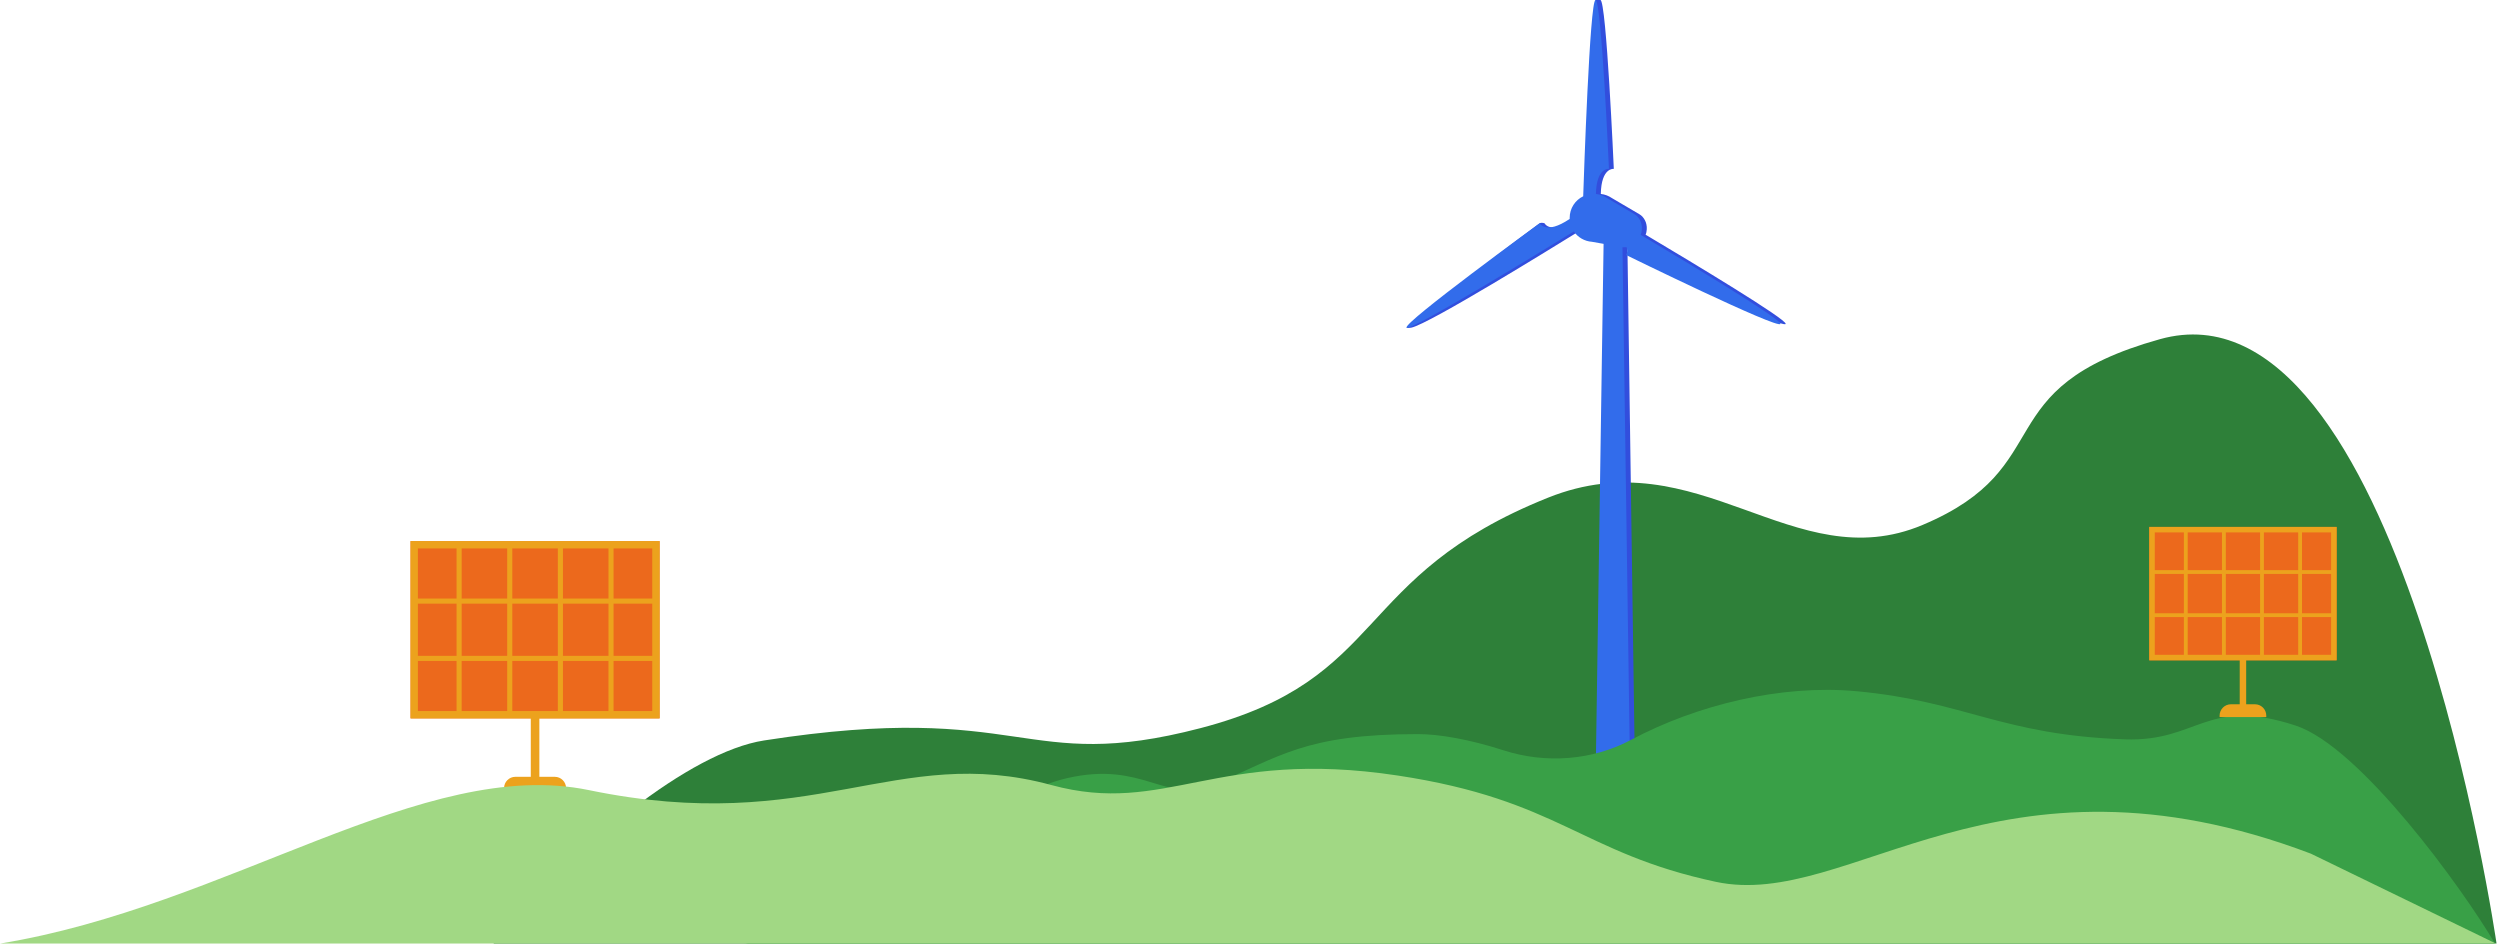 <svg width="1444" height="546" viewBox="0 0 1444 546" fill="none" xmlns="http://www.w3.org/2000/svg">
<path d="M1247.57 195.909C1146.1 224.265 1190.7 269.432 1110.46 303.217C1035.97 334.583 980.869 252.76 894.217 287.432C780.276 333.024 802.513 392.127 693.391 420.577C590.137 447.499 592.68 404.104 441.311 427.691C398.288 434.395 332.448 488.288 285.023 545H1442C1442 545 1385.93 157.247 1247.57 195.909Z" fill="#2E8039"/>
<path d="M950.505 135.745C950.865 134.714 951.122 133.58 951.174 132.446C951.225 131.466 951.174 130.538 950.968 129.662C950.813 128.785 950.505 127.96 950.093 127.187C949.733 126.465 949.219 125.795 948.704 125.177C948.138 124.609 947.572 124.094 946.903 123.733C941.655 120.64 936.355 117.547 931.107 114.453C929.203 113.164 927.042 112.288 924.623 112.03C924.932 96.564 932.136 97.543 932.136 97.543C932.136 97.543 927.814 -0.514 924.366 0.002C924.023 0.036 923.097 0.036 921.588 0.002C918.809 22.738 917.574 104.091 917.266 113.371C912.635 115.587 909.445 120.33 909.445 125.847C909.445 125.898 909.445 126.001 909.445 126.053C909.445 126.105 909.445 126.208 909.445 126.259C909.445 126.311 909.445 126.414 909.445 126.465C895.449 135.848 892.105 128.94 892.105 128.94C892.105 128.94 890.509 128.373 889.326 128.94C876.771 138.117 823.002 178.845 812.402 189.259C813.483 189.62 814.409 189.259 815.18 189.259C825.626 187.042 896.787 142.963 911.863 133.683C914.178 137.086 917.986 139.354 922.36 139.663C924.572 140.076 926.836 140.488 929.048 140.849L924.572 441H944.279L940.008 142.808C940.008 142.808 940.111 142.808 940.214 142.808C940.266 142.808 940.369 142.808 940.472 142.808C940.523 142.808 940.626 142.808 940.728 142.808C940.831 142.808 940.883 142.808 940.986 142.808C941.449 142.808 941.964 142.808 942.427 142.757C943.405 145.541 942.169 147.293 942.169 147.293C942.169 147.293 1030.16 190.393 1031.39 187.094C1032.32 184.619 978.445 152.191 950.711 135.694L950.505 135.745Z" fill="#324EDD"/>
<path d="M947.67 135.745C948.03 134.714 948.287 133.58 948.339 132.446C948.39 131.466 948.339 130.538 948.134 129.662C947.979 128.785 947.671 127.96 947.259 127.187C946.899 126.465 946.385 125.795 945.871 125.177C945.357 124.609 944.74 124.094 944.072 123.733C938.827 120.64 933.531 117.546 928.287 114.453C926.436 113.164 924.226 112.288 921.81 112.03C922.118 96.564 929.316 97.543 929.316 97.543C929.316 97.543 924.997 -0.514 921.552 0.002C918.262 0.466 914.817 102.441 914.457 113.371C909.83 115.587 906.642 120.33 906.642 125.847C906.642 125.898 906.642 126.001 906.642 126.053C906.642 126.105 906.642 126.208 906.642 126.259C906.642 126.311 906.642 126.414 906.642 126.465C892.658 135.848 889.316 128.94 889.316 128.94C889.316 128.94 810.138 186.578 812.452 189.259C814.56 191.63 893.994 142.963 909.058 133.683C911.372 137.086 915.177 139.354 919.547 139.663C921.758 140.076 924.02 140.488 926.231 140.849L921.758 441H941.449L937.131 142.808C937.131 142.808 937.285 142.808 937.336 142.808C937.439 142.808 937.491 142.808 937.542 142.808C937.645 142.808 937.696 142.808 937.799 142.808C937.902 142.808 937.953 142.808 938.056 142.808C938.519 142.808 938.982 142.808 939.496 142.757C940.473 145.541 939.238 147.293 939.238 147.293C939.238 147.293 1027.16 190.393 1028.39 187.094C1029.32 184.619 975.485 152.191 947.722 135.694L947.67 135.745Z" fill="#326CEB"/>
<path d="M1441.1 544.983C1422.51 513.414 1363.3 431.369 1326.02 419.111C1274.43 402.151 1269.9 428.513 1227.46 427.05C1156.02 424.587 1135.26 405.103 1072.33 399.25C1028.59 395.182 979.759 407.282 942.128 427.331C919.768 439.245 892.813 441.259 868.408 433.377C848.677 427.003 831.125 424.017 819.019 424.017C753.445 424.017 739.367 437.113 701.135 453.119C673.027 464.886 660.787 439.135 616.121 449.514C576.291 458.771 582.419 484.605 547.321 487.901C447.447 497.281 446.917 546.031 429 544.983H497.288H1441.1Z" fill="#39A047"/>
<path d="M380.976 312.531H237.139V414.94H380.976V312.531Z" fill="#EC691C"/>
<path d="M376.735 345.719H354.401V316.769H376.735V345.719ZM354.401 381.752H376.735V410.701H354.401V381.752ZM325.151 381.752H351.461V410.701H325.151V381.752ZM295.901 381.752H322.21V410.701H295.901V381.752ZM266.651 381.752H292.959V410.701H266.651V381.752ZM241.375 381.752H263.71V410.701H241.375V381.752ZM241.375 348.66H263.71V378.812H241.375V348.66ZM241.375 316.769H263.71V345.719H241.375V316.769ZM292.961 345.719H266.653V316.769H292.961V345.719ZM322.21 345.719H295.901V316.769H322.21V345.719ZM292.961 378.812H266.653V348.66H292.961V378.812ZM295.901 348.66H322.21V378.812H295.901V348.66ZM351.459 378.812H325.15V348.66H351.459V378.812ZM376.735 378.812H354.401V348.66H376.735V378.812ZM351.459 345.719H325.15V316.769H351.459V345.719ZM376.735 312.531H354.401H351.459H325.151H322.21H295.901H292.961H266.651H263.711H241.375H237.137V316.769V345.719V348.66V378.812V381.752V410.703V414.941H241.375H263.711H266.651H292.961H295.901H322.21H325.151H351.459H354.401H376.735H380.975V410.703V316.769V312.531H376.735Z" fill="#ECA21D"/>
<path d="M320.42 448.682H297.692C294.073 448.682 291.14 451.615 291.14 455.234V458.53H326.972V455.234C326.972 451.615 324.038 448.682 320.42 448.682Z" fill="#ECA21D"/>
<path d="M311.534 450.693H306.575V412.821H311.534V450.693Z" fill="#ECA21D"/>
<path d="M991.084 509.349C912.868 492.623 900.907 462.088 807.225 447.929C702.175 432.052 673.385 471.441 607.277 453.443C517.356 428.96 469.964 483.223 340.129 456.367C244.735 436.633 131.945 523.509 0 545H156.732H1441.64L1334.77 493.077C1153.32 424.269 1068.41 525.887 991.084 509.349Z" fill="#A1D884"/>
<path d="M1349.64 304.339H1241.41V381.395H1349.64V304.339Z" fill="#EC691C"/>
<path d="M1346.45 329.309H1329.64V307.527H1346.45V329.309ZM1329.64 356.423H1346.45V378.205H1329.64V356.423ZM1307.63 356.423H1327.43V378.205H1307.63V356.423ZM1285.63 356.423H1305.42V378.205H1285.63V356.423ZM1263.62 356.423H1283.41V378.205H1263.62V356.423ZM1244.6 356.423H1261.41V378.205H1244.6V356.423ZM1244.6 331.523H1261.41V354.209H1244.6V331.523ZM1244.6 307.528H1261.41V329.311H1244.6V307.528ZM1283.41 329.309H1263.62V307.527H1283.41V329.309ZM1305.42 329.309H1285.63V307.527H1305.42V329.309ZM1283.41 354.209H1263.62V331.523H1283.41V354.209ZM1285.63 331.523H1305.42V354.209H1285.63V331.523ZM1327.43 354.209H1307.63V331.523H1327.43V354.209ZM1346.45 354.209H1329.64V331.523H1346.45V354.209ZM1327.43 329.309H1307.63V307.527H1327.43V329.309ZM1346.45 304.339H1329.64H1327.43H1307.63H1305.42H1285.63H1283.41H1263.62H1261.41H1244.6H1241.41V307.528V329.309L1241.41 331.523L1241.41 354.209L1241.41 356.423L1241.41 378.204V381.393H1244.6H1261.41L1263.62 381.395L1283.41 381.393L1285.63 381.395L1305.42 381.393L1307.63 381.395L1327.43 381.393L1329.64 381.395L1346.45 381.393H1349.64V378.204V307.528V304.339H1346.45Z" fill="#ECA21D"/>
<path d="M1302.45 406.781H1288.6C1284.98 406.781 1282.04 409.715 1282.04 413.333V414.192H1309V413.333C1309 409.715 1306.07 406.781 1302.45 406.781Z" fill="#ECA21D"/>
<path d="M1297.39 408.295H1293.66V379.799H1297.39V408.295Z" fill="#ECA21D"/>
</svg>
